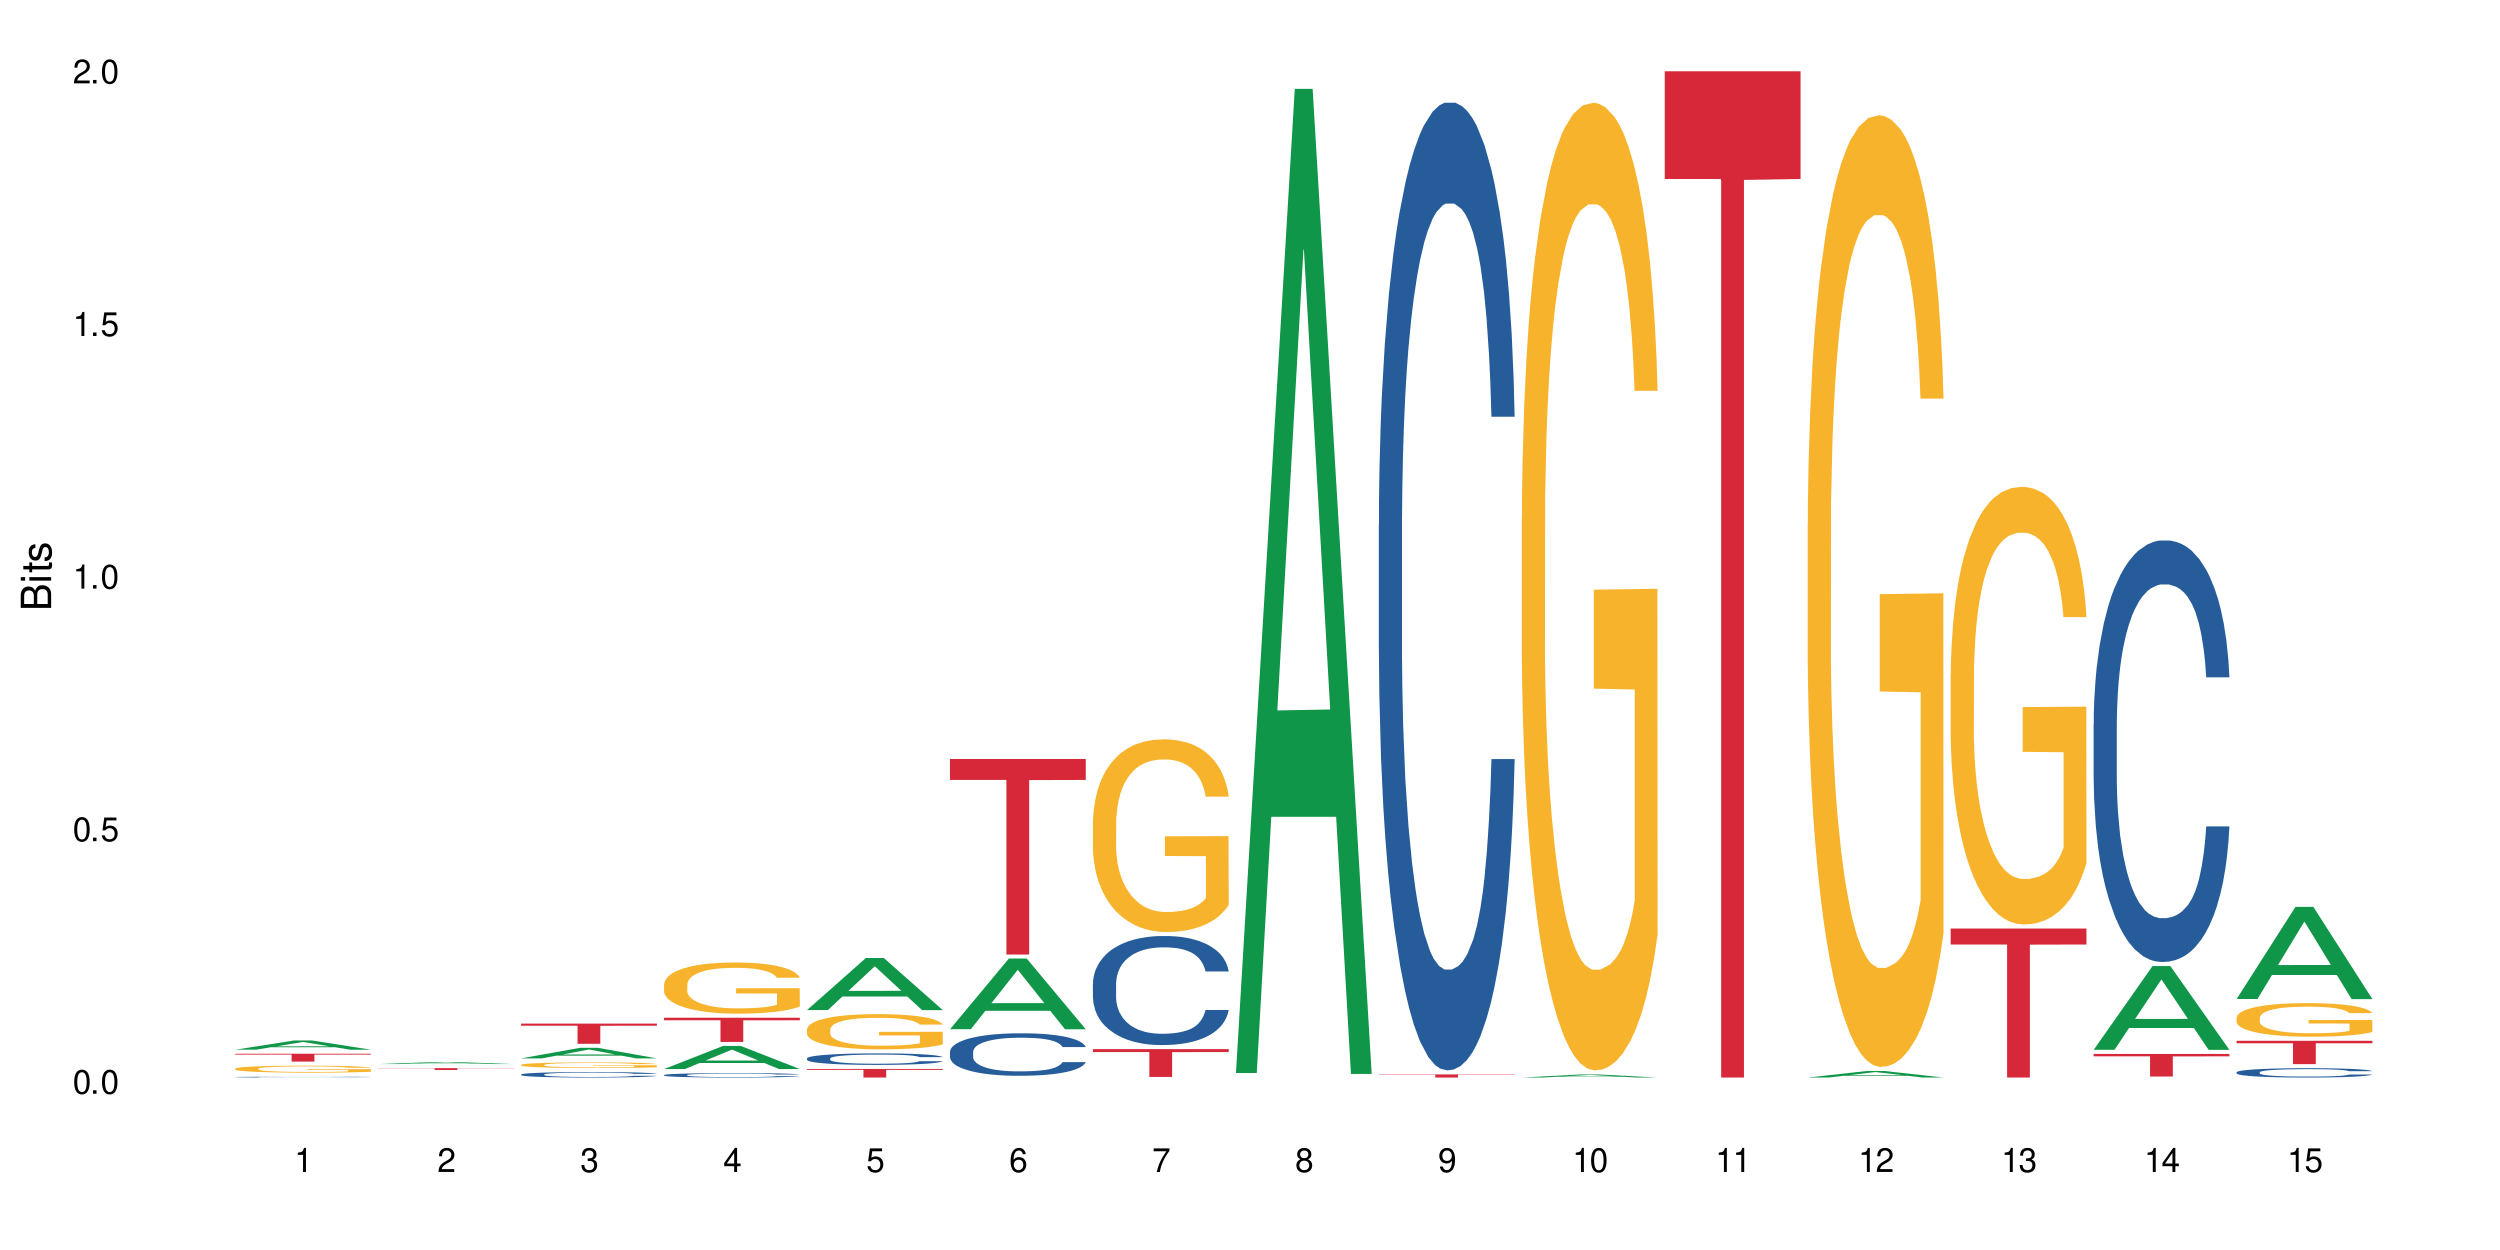 <?xml version="1.0" encoding="UTF-8"?>
<svg xmlns="http://www.w3.org/2000/svg" xmlns:xlink="http://www.w3.org/1999/xlink" width="720" height="360" viewBox="0 0 720 360">
<defs>
<g>
<g id="glyph-0-0">
</g>
<g id="glyph-0-1">
<path d="M 2.641 -6.938 C 2 -6.938 1.422 -6.656 1.078 -6.172 C 0.641 -5.562 0.406 -4.641 0.406 -3.359 C 0.406 -1.016 1.188 0.219 2.641 0.219 C 4.078 0.219 4.859 -1.016 4.859 -3.297 C 4.859 -4.641 4.656 -5.547 4.203 -6.172 C 3.844 -6.656 3.281 -6.938 2.641 -6.938 Z M 2.641 -6.188 C 3.547 -6.188 4 -5.25 4 -3.375 C 4 -1.406 3.562 -0.484 2.625 -0.484 C 1.734 -0.484 1.281 -1.438 1.281 -3.344 C 1.281 -5.25 1.734 -6.188 2.641 -6.188 Z M 2.641 -6.188 "/>
</g>
<g id="glyph-0-2">
<path d="M 1.828 -1 L 0.828 -1 L 0.828 0 L 1.828 0 Z M 1.828 -1 "/>
</g>
<g id="glyph-0-3">
<path d="M 4.562 -6.797 L 1.062 -6.797 L 0.547 -3.094 L 1.328 -3.094 C 1.719 -3.562 2.047 -3.734 2.578 -3.734 C 3.484 -3.734 4.062 -3.109 4.062 -2.094 C 4.062 -1.125 3.484 -0.531 2.578 -0.531 C 1.828 -0.531 1.375 -0.906 1.188 -1.672 L 0.328 -1.672 C 0.453 -1.109 0.547 -0.844 0.75 -0.594 C 1.125 -0.078 1.828 0.219 2.594 0.219 C 3.969 0.219 4.922 -0.781 4.922 -2.219 C 4.922 -3.562 4.031 -4.484 2.719 -4.484 C 2.25 -4.484 1.859 -4.359 1.469 -4.062 L 1.734 -5.969 L 4.562 -5.969 Z M 4.562 -6.797 "/>
</g>
<g id="glyph-0-4">
<path d="M 2.484 -4.938 L 2.484 0 L 3.328 0 L 3.328 -6.938 L 2.766 -6.938 C 2.469 -5.875 2.281 -5.734 0.984 -5.562 L 0.984 -4.938 Z M 2.484 -4.938 "/>
</g>
<g id="glyph-0-5">
<path d="M 4.859 -0.828 L 1.281 -0.828 C 1.359 -1.406 1.672 -1.781 2.5 -2.281 L 3.469 -2.828 C 4.406 -3.344 4.906 -4.062 4.906 -4.906 C 4.906 -5.484 4.672 -6.031 4.266 -6.406 C 3.859 -6.766 3.375 -6.938 2.719 -6.938 C 1.859 -6.938 1.219 -6.625 0.844 -6.031 C 0.609 -5.672 0.5 -5.234 0.484 -4.531 L 1.328 -4.531 C 1.359 -5.016 1.406 -5.281 1.531 -5.516 C 1.75 -5.938 2.188 -6.203 2.703 -6.203 C 3.469 -6.203 4.031 -5.641 4.031 -4.891 C 4.031 -4.344 3.719 -3.859 3.125 -3.516 L 2.234 -3 C 0.812 -2.172 0.406 -1.531 0.328 -0.016 L 4.859 -0.016 Z M 4.859 -0.828 "/>
</g>
<g id="glyph-0-6">
<path d="M 2.125 -3.188 L 2.578 -3.188 C 3.5 -3.188 3.984 -2.766 3.984 -1.922 C 3.984 -1.062 3.469 -0.531 2.594 -0.531 C 1.656 -0.531 1.203 -1 1.156 -2.016 L 0.312 -2.016 C 0.344 -1.453 0.438 -1.094 0.609 -0.781 C 0.953 -0.109 1.625 0.219 2.547 0.219 C 3.953 0.219 4.859 -0.625 4.859 -1.938 C 4.859 -2.828 4.516 -3.297 3.703 -3.594 C 4.344 -3.844 4.656 -4.328 4.656 -5.031 C 4.656 -6.219 3.875 -6.938 2.578 -6.938 C 1.203 -6.938 0.484 -6.172 0.453 -4.703 L 1.297 -4.703 C 1.312 -5.125 1.344 -5.359 1.453 -5.578 C 1.641 -5.969 2.062 -6.203 2.594 -6.203 C 3.344 -6.203 3.797 -5.75 3.797 -5 C 3.797 -4.516 3.609 -4.219 3.25 -4.047 C 3.016 -3.953 2.703 -3.922 2.125 -3.906 Z M 2.125 -3.188 "/>
</g>
<g id="glyph-0-7">
<path d="M 3.141 -1.672 L 3.141 0 L 3.984 0 L 3.984 -1.672 L 4.984 -1.672 L 4.984 -2.438 L 3.984 -2.438 L 3.984 -6.938 L 3.359 -6.938 L 0.266 -2.578 L 0.266 -1.672 Z M 3.141 -2.438 L 1 -2.438 L 3.141 -5.5 Z M 3.141 -2.438 "/>
</g>
<g id="glyph-0-8">
<path d="M 4.781 -5.125 C 4.609 -6.266 3.891 -6.938 2.844 -6.938 C 2.094 -6.938 1.422 -6.578 1.031 -5.953 C 0.594 -5.266 0.406 -4.422 0.406 -3.172 C 0.406 -2 0.578 -1.25 0.984 -0.641 C 1.359 -0.078 1.953 0.219 2.703 0.219 C 3.984 0.219 4.922 -0.75 4.922 -2.094 C 4.922 -3.375 4.062 -4.281 2.844 -4.281 C 2.172 -4.281 1.641 -4.031 1.281 -3.516 C 1.281 -5.234 1.828 -6.188 2.797 -6.188 C 3.391 -6.188 3.797 -5.797 3.938 -5.125 Z M 2.734 -3.531 C 3.547 -3.531 4.062 -2.953 4.062 -2.031 C 4.062 -1.156 3.484 -0.531 2.703 -0.531 C 1.922 -0.531 1.328 -1.188 1.328 -2.078 C 1.328 -2.938 1.906 -3.531 2.734 -3.531 Z M 2.734 -3.531 "/>
</g>
<g id="glyph-0-9">
<path d="M 4.984 -6.797 L 0.438 -6.797 L 0.438 -5.969 L 4.109 -5.969 C 2.5 -3.656 1.828 -2.234 1.328 0 L 2.219 0 C 2.594 -2.172 3.453 -4.047 4.984 -6.094 Z M 4.984 -6.797 "/>
</g>
<g id="glyph-0-10">
<path d="M 3.75 -3.656 C 4.469 -4.094 4.688 -4.438 4.688 -5.078 C 4.688 -6.172 3.844 -6.938 2.641 -6.938 C 1.438 -6.938 0.594 -6.172 0.594 -5.094 C 0.594 -4.438 0.812 -4.094 1.516 -3.656 C 0.734 -3.266 0.359 -2.703 0.359 -1.922 C 0.359 -0.656 1.281 0.219 2.641 0.219 C 3.984 0.219 4.922 -0.656 4.922 -1.922 C 4.922 -2.703 4.531 -3.266 3.75 -3.656 Z M 2.641 -6.188 C 3.359 -6.188 3.812 -5.75 3.812 -5.062 C 3.812 -4.406 3.344 -3.984 2.641 -3.984 C 1.922 -3.984 1.453 -4.406 1.453 -5.078 C 1.453 -5.75 1.922 -6.188 2.641 -6.188 Z M 2.641 -3.266 C 3.484 -3.266 4.062 -2.719 4.062 -1.906 C 4.062 -1.078 3.484 -0.531 2.625 -0.531 C 1.797 -0.531 1.219 -1.094 1.219 -1.906 C 1.219 -2.719 1.781 -3.266 2.641 -3.266 Z M 2.641 -3.266 "/>
</g>
<g id="glyph-0-11">
<path d="M 0.516 -1.578 C 0.672 -0.453 1.406 0.219 2.438 0.219 C 3.188 0.219 3.859 -0.141 4.266 -0.766 C 4.688 -1.453 4.891 -2.297 4.891 -3.547 C 4.891 -4.719 4.703 -5.453 4.312 -6.078 C 3.938 -6.641 3.344 -6.938 2.594 -6.938 C 1.297 -6.938 0.359 -5.969 0.359 -4.625 C 0.359 -3.344 1.234 -2.453 2.453 -2.453 C 3.094 -2.453 3.578 -2.672 4.016 -3.203 C 4 -1.484 3.469 -0.531 2.5 -0.531 C 1.906 -0.531 1.484 -0.906 1.359 -1.578 Z M 2.578 -6.203 C 3.375 -6.203 3.969 -5.531 3.969 -4.641 C 3.969 -3.797 3.391 -3.188 2.547 -3.188 C 1.734 -3.188 1.234 -3.766 1.234 -4.688 C 1.234 -5.562 1.797 -6.203 2.578 -6.203 Z M 2.578 -6.203 "/>
</g>
<g id="glyph-1-0">
</g>
<g id="glyph-1-1">
<path d="M 0 -0.953 L 0 -4.891 C 0 -5.719 -0.234 -6.344 -0.734 -6.797 C -1.188 -7.234 -1.812 -7.469 -2.5 -7.469 C -3.547 -7.469 -4.188 -7 -4.625 -5.875 C -4.984 -6.688 -5.625 -7.094 -6.531 -7.094 C -7.172 -7.094 -7.734 -6.859 -8.141 -6.391 C -8.562 -5.922 -8.75 -5.344 -8.75 -4.5 L -8.75 -0.953 Z M -4.984 -2.062 L -7.766 -2.062 L -7.766 -4.219 C -7.766 -4.844 -7.688 -5.203 -7.453 -5.5 C -7.219 -5.812 -6.859 -5.969 -6.375 -5.969 C -5.891 -5.969 -5.531 -5.812 -5.297 -5.5 C -5.062 -5.203 -4.984 -4.844 -4.984 -4.219 Z M -0.984 -2.062 L -4 -2.062 L -4 -4.781 C -4 -5.766 -3.438 -6.359 -2.484 -6.359 C -1.547 -6.359 -0.984 -5.766 -0.984 -4.781 Z M -0.984 -2.062 "/>
</g>
<g id="glyph-1-2">
<path d="M -6.281 -1.797 L -6.281 -0.797 L 0 -0.797 L 0 -1.797 Z M -8.75 -1.797 L -8.75 -0.797 L -7.484 -0.797 L -7.484 -1.797 Z M -8.75 -1.797 "/>
</g>
<g id="glyph-1-3">
<path d="M -6.281 -3.047 L -6.281 -2.016 L -8.016 -2.016 L -8.016 -1.016 L -6.281 -1.016 L -6.281 -0.172 L -5.469 -0.172 L -5.469 -1.016 L -0.719 -1.016 C -0.078 -1.016 0.281 -1.453 0.281 -2.234 C 0.281 -2.5 0.25 -2.719 0.188 -3.047 L -0.641 -3.047 C -0.609 -2.906 -0.594 -2.766 -0.594 -2.562 C -0.594 -2.141 -0.719 -2.016 -1.156 -2.016 L -5.469 -2.016 L -5.469 -3.047 Z M -6.281 -3.047 "/>
</g>
<g id="glyph-1-4">
<path d="M -4.531 -5.25 C -5.766 -5.25 -6.469 -4.422 -6.469 -2.969 C -6.469 -1.516 -5.719 -0.562 -4.547 -0.562 C -3.562 -0.562 -3.094 -1.062 -2.734 -2.562 L -2.516 -3.484 C -2.344 -4.188 -2.094 -4.469 -1.641 -4.469 C -1.047 -4.469 -0.641 -3.875 -0.641 -3 C -0.641 -2.453 -0.797 -2 -1.062 -1.75 C -1.25 -1.594 -1.422 -1.531 -1.875 -1.469 L -1.875 -0.406 C -0.422 -0.453 0.281 -1.266 0.281 -2.922 C 0.281 -4.5 -0.5 -5.516 -1.719 -5.516 C -2.656 -5.516 -3.172 -4.984 -3.469 -3.734 L -3.703 -2.766 C -3.891 -1.953 -4.156 -1.609 -4.594 -1.609 C -5.188 -1.609 -5.547 -2.125 -5.547 -2.938 C -5.547 -3.75 -5.203 -4.172 -4.531 -4.203 Z M -4.531 -5.25 "/>
</g>
</g>
</defs>
<rect x="-72" y="-36" width="864" height="432" fill="rgb(100%, 100%, 100%)" fill-opacity="1"/>
<path fill-rule="nonzero" fill="rgb(6.275%, 58.824%, 28.235%)" fill-opacity="1" d="M 67.73 302.312 L 67.773 302.312 L 84.695 299.656 L 89.836 299.656 L 106.844 302.316 L 100.867 302.316 L 96.605 301.621 L 77.926 301.621 L 73.75 302.312 L 67.73 302.312 L 79.723 301.336 L 94.895 301.332 L 87.328 300.09 L 87.246 300.09 L 87.16 300.098 L 79.684 301.332 L 79.723 301.336 Z M 67.73 302.312 "/>
<path fill-rule="nonzero" fill="rgb(14.51%, 36.078%, 60%)" fill-opacity="1" d="M 67.73 310.195 L 67.777 310.195 L 67.777 310.191 L 67.922 310.184 L 68.254 310.172 L 68.59 310.164 L 69.449 310.152 L 70.641 310.141 L 71.879 310.129 L 72.785 310.125 L 73.598 310.121 L 75.457 310.113 L 76.652 310.105 L 77.938 310.105 L 79.512 310.102 L 80.656 310.098 L 83.234 310.094 L 94.633 310.094 L 95.922 310.098 L 98.164 310.102 L 100.168 310.109 L 101.074 310.113 L 102.504 310.117 L 103.602 310.125 L 104.363 310.133 L 105.223 310.141 L 105.984 310.148 L 106.559 310.16 L 106.844 310.172 L 100.168 310.172 L 99.832 310.16 L 99.449 310.156 L 98.734 310.145 L 98.02 310.141 L 97.02 310.133 L 96.113 310.129 L 94.871 310.125 L 93.773 310.121 L 92.629 310.121 L 91.531 310.117 L 86.094 310.117 L 84.234 310.121 L 83.234 310.121 L 81.801 310.125 L 80.801 310.125 L 79.609 310.133 L 78.797 310.137 L 77.797 310.141 L 77.078 310.145 L 76.27 310.152 L 75.793 310.16 L 75.363 310.164 L 74.98 310.172 L 74.695 310.18 L 74.504 310.188 L 74.41 310.195 L 74.41 310.23 L 74.504 310.238 L 74.742 310.246 L 75.363 310.262 L 76.27 310.273 L 77.32 310.281 L 78.32 310.289 L 78.891 310.289 L 79.656 310.293 L 80.848 310.297 L 82.566 310.305 L 85.094 310.305 L 86.668 310.309 L 88.766 310.309 L 90.625 310.305 L 93.156 310.305 L 94.918 310.301 L 96.016 310.297 L 96.969 310.293 L 97.688 310.289 L 98.164 310.285 L 98.879 310.277 L 99.449 310.27 L 99.879 310.262 L 100.168 310.254 L 106.844 310.254 L 106.559 310.266 L 106.129 310.273 L 105.699 310.277 L 105.031 310.285 L 104.27 310.293 L 103.172 310.301 L 102.266 310.305 L 101.074 310.312 L 99.977 310.316 L 98.781 310.32 L 97.02 310.324 L 95.875 310.324 L 94.633 310.328 L 93.156 310.328 L 91.293 310.332 L 83.949 310.332 L 81.992 310.328 L 79.559 310.324 L 77.797 310.32 L 76.414 310.316 L 75.219 310.312 L 73.883 310.305 L 72.168 310.297 L 71.117 310.289 L 70.402 310.281 L 69.59 310.273 L 69.02 310.266 L 68.352 310.254 L 67.875 310.238 L 67.73 310.227 Z M 67.73 310.195 "/>
<path fill-rule="nonzero" fill="rgb(96.863%, 70.196%, 16.863%)" fill-opacity="1" d="M 67.73 307.777 L 67.777 307.777 L 67.777 307.738 L 67.969 307.656 L 68.445 307.543 L 69.066 307.449 L 69.734 307.375 L 70.164 307.336 L 70.879 307.281 L 71.5 307.242 L 73.074 307.16 L 75.078 307.082 L 76.172 307.047 L 77.414 307.016 L 79.18 306.98 L 79.988 306.969 L 82.469 306.941 L 85.285 306.922 L 88.383 306.914 L 89.816 306.918 L 91.77 306.926 L 94.441 306.945 L 95.969 306.965 L 97.16 306.98 L 98.402 307.004 L 99.926 307.043 L 101.359 307.086 L 102.504 307.129 L 103.648 307.188 L 104.602 307.246 L 105.414 307.309 L 106.129 307.387 L 106.559 307.449 L 106.844 307.516 L 100.215 307.516 L 99.832 307.449 L 99.402 307.402 L 98.688 307.34 L 97.973 307.297 L 97.258 307.262 L 95.922 307.215 L 94.777 307.184 L 93.344 307.16 L 91.961 307.141 L 90.387 307.129 L 86.906 307.129 L 84.617 307.141 L 83.281 307.156 L 82.328 307.168 L 80.992 307.195 L 80.18 307.219 L 79.703 307.234 L 78.273 307.289 L 77.32 307.344 L 76.793 307.379 L 76.125 307.434 L 75.648 307.48 L 75.125 307.555 L 74.84 307.609 L 74.457 307.734 L 74.41 308.066 L 74.551 308.137 L 74.84 308.211 L 75.219 308.277 L 75.793 308.348 L 76.363 308.402 L 77.367 308.473 L 78.227 308.52 L 78.891 308.551 L 80.18 308.602 L 80.703 308.617 L 81.945 308.652 L 83.234 308.676 L 84.809 308.699 L 86 308.711 L 87.906 308.719 L 90.34 308.719 L 93.203 308.707 L 95.016 308.691 L 96.254 308.68 L 97.066 308.664 L 98.066 308.645 L 98.781 308.625 L 99.449 308.605 L 100.262 308.574 L 100.262 308.137 L 88.48 308.133 L 88.48 307.93 L 106.797 307.926 L 106.844 308.645 L 105.844 308.695 L 104.602 308.742 L 103.41 308.777 L 102.168 308.809 L 100.406 308.844 L 98.973 308.867 L 96.781 308.895 L 94.777 308.91 L 92.676 308.922 L 90.816 308.926 L 88.621 308.93 L 86.668 308.926 L 84.57 308.914 L 82.898 308.898 L 81.371 308.879 L 79.848 308.855 L 77.938 308.816 L 76.699 308.785 L 75.41 308.746 L 74.121 308.703 L 72.977 308.652 L 72.215 308.613 L 71.453 308.57 L 70.641 308.516 L 69.879 308.453 L 69.305 308.395 L 68.781 308.332 L 68.398 308.27 L 68.016 308.188 L 67.828 308.121 L 67.73 308.062 Z M 67.73 307.777 "/>
<path fill-rule="nonzero" fill="rgb(83.922%, 15.686%, 22.353%)" fill-opacity="1" d="M 67.73 303.48 L 106.844 303.48 L 106.844 303.723 L 90.543 303.727 L 90.543 305.75 L 83.984 305.75 L 83.984 303.727 L 83.891 303.723 L 67.73 303.723 Z M 67.73 303.48 "/>
<path fill-rule="nonzero" fill="rgb(6.275%, 58.824%, 28.235%)" fill-opacity="1" d="M 108.902 306.457 L 108.945 306.457 L 125.867 305.848 L 131.008 305.848 L 148.016 306.457 L 142.039 306.457 L 137.777 306.297 L 119.098 306.297 L 114.922 306.457 L 108.902 306.457 L 120.895 306.23 L 136.062 306.23 L 128.5 305.945 L 128.418 305.945 L 128.332 305.949 L 120.855 306.23 L 120.895 306.23 Z M 108.902 306.457 "/>
<path fill-rule="nonzero" fill="rgb(83.922%, 15.686%, 22.353%)" fill-opacity="1" d="M 108.902 307.621 L 148.016 307.621 L 148.016 307.68 L 131.715 307.68 L 131.715 308.156 L 125.156 308.156 L 125.156 307.68 L 108.902 307.68 Z M 108.902 307.621 "/>
<path fill-rule="nonzero" fill="rgb(6.275%, 58.824%, 28.235%)" fill-opacity="1" d="M 150.074 304.812 L 150.117 304.809 L 167.039 301.773 L 172.18 301.773 L 189.188 304.816 L 183.211 304.816 L 178.949 304.023 L 160.27 304.023 L 156.09 304.812 L 150.074 304.812 L 162.066 303.695 L 177.234 303.691 L 169.672 302.27 L 169.59 302.27 L 169.504 302.277 L 162.027 303.691 L 162.066 303.695 Z M 150.074 304.812 "/>
<path fill-rule="nonzero" fill="rgb(14.51%, 36.078%, 60%)" fill-opacity="1" d="M 150.074 309.441 L 150.121 309.438 L 150.121 309.406 L 150.266 309.348 L 150.598 309.281 L 150.934 309.234 L 151.793 309.148 L 152.984 309.066 L 154.223 309 L 155.129 308.965 L 155.941 308.934 L 157.801 308.883 L 158.992 308.855 L 160.281 308.828 L 161.855 308.805 L 163 308.789 L 165.578 308.77 L 167.484 308.758 L 168.965 308.754 L 172.16 308.754 L 174.066 308.758 L 175.449 308.766 L 176.977 308.777 L 178.266 308.789 L 180.508 308.824 L 182.508 308.863 L 183.414 308.887 L 184.848 308.93 L 185.945 308.973 L 186.707 309.012 L 187.566 309.066 L 188.328 309.129 L 188.902 309.203 L 189.188 309.266 L 182.508 309.266 L 182.176 309.207 L 181.793 309.164 L 181.078 309.105 L 180.363 309.062 L 179.359 309.02 L 178.453 308.992 L 177.215 308.965 L 176.117 308.949 L 174.973 308.934 L 173.875 308.926 L 171.777 308.918 L 169.344 308.918 L 168.438 308.922 L 166.578 308.934 L 165.578 308.941 L 164.145 308.961 L 163.145 308.98 L 161.953 309.012 L 161.141 309.035 L 160.137 309.074 L 159.422 309.105 L 158.613 309.152 L 158.137 309.188 L 157.707 309.23 L 157.324 309.277 L 157.039 309.328 L 156.848 309.383 L 156.754 309.434 L 156.754 309.656 L 156.848 309.707 L 157.086 309.77 L 157.707 309.859 L 158.613 309.934 L 159.66 309.996 L 160.664 310.039 L 161.234 310.059 L 162 310.082 L 163.191 310.109 L 164.91 310.141 L 165.91 310.152 L 167.438 310.164 L 169.012 310.168 L 171.109 310.168 L 172.969 310.164 L 174.211 310.156 L 175.496 310.145 L 177.262 310.117 L 178.359 310.098 L 179.312 310.066 L 180.027 310.039 L 180.508 310.02 L 181.223 309.973 L 181.793 309.926 L 182.223 309.875 L 182.508 309.824 L 189.188 309.824 L 188.902 309.883 L 188.473 309.938 L 188.043 309.98 L 187.375 310.031 L 186.613 310.074 L 185.516 310.125 L 184.609 310.16 L 183.414 310.195 L 182.32 310.223 L 181.125 310.246 L 179.359 310.277 L 178.215 310.289 L 176.977 310.305 L 175.496 310.316 L 173.637 310.324 L 171.633 310.332 L 169.773 310.332 L 167.77 310.328 L 166.293 310.324 L 164.336 310.312 L 161.902 310.285 L 160.137 310.258 L 158.754 310.23 L 157.562 310.199 L 156.227 310.164 L 154.512 310.098 L 153.461 310.051 L 152.746 310.008 L 151.934 309.953 L 151.363 309.902 L 150.695 309.82 L 150.219 309.719 L 150.074 309.641 Z M 150.074 309.441 "/>
<path fill-rule="nonzero" fill="rgb(96.863%, 70.196%, 16.863%)" fill-opacity="1" d="M 150.074 306.668 L 150.121 306.668 L 150.121 306.637 L 150.312 306.574 L 150.789 306.48 L 151.41 306.406 L 152.078 306.348 L 152.508 306.316 L 153.223 306.273 L 153.844 306.238 L 155.418 306.176 L 157.418 306.113 L 158.516 306.086 L 159.758 306.062 L 161.523 306.031 L 162.332 306.023 L 164.812 306 L 167.629 305.984 L 170.727 305.98 L 172.16 305.98 L 174.113 305.988 L 176.785 306.004 L 178.312 306.02 L 179.504 306.031 L 180.746 306.051 L 182.27 306.082 L 183.703 306.117 L 184.848 306.152 L 185.992 306.195 L 186.945 306.242 L 187.758 306.293 L 188.473 306.355 L 188.902 306.406 L 189.188 306.461 L 182.559 306.461 L 182.176 306.406 L 181.746 306.367 L 181.031 306.32 L 180.316 306.285 L 179.602 306.258 L 178.266 306.219 L 177.121 306.195 L 175.688 306.176 L 174.305 306.16 L 172.73 306.152 L 171.777 306.148 L 169.25 306.148 L 166.961 306.16 L 165.625 306.172 L 164.672 306.184 L 163.336 306.203 L 162.523 306.223 L 162.047 306.234 L 160.617 306.281 L 159.66 306.32 L 159.137 306.348 L 158.469 306.395 L 157.992 306.434 L 157.469 306.492 L 157.18 306.535 L 156.801 306.637 L 156.754 306.898 L 156.895 306.957 L 157.18 307.016 L 157.562 307.07 L 158.137 307.125 L 158.707 307.168 L 159.711 307.227 L 160.566 307.262 L 161.234 307.289 L 162.523 307.328 L 163.047 307.34 L 164.289 307.367 L 165.578 307.387 L 167.148 307.406 L 168.344 307.414 L 170.25 307.422 L 172.684 307.422 L 175.547 307.414 L 177.359 307.402 L 178.598 307.391 L 179.41 307.379 L 180.41 307.363 L 181.125 307.348 L 181.793 307.332 L 182.605 307.309 L 182.605 306.957 L 170.824 306.953 L 170.824 306.789 L 189.141 306.789 L 189.188 307.363 L 188.188 307.402 L 186.945 307.441 L 185.754 307.469 L 184.512 307.496 L 182.746 307.523 L 181.316 307.543 L 179.121 307.562 L 177.121 307.574 L 175.02 307.582 L 173.16 307.59 L 170.965 307.59 L 169.012 307.586 L 166.91 307.578 L 165.242 307.566 L 163.715 307.551 L 162.191 307.531 L 160.281 307.5 L 159.043 307.477 L 157.754 307.445 L 156.465 307.41 L 155.32 307.367 L 154.559 307.34 L 153.793 307.305 L 152.984 307.258 L 152.219 307.207 L 151.648 307.164 L 151.125 307.113 L 150.742 307.062 L 150.359 306.996 L 150.168 306.945 L 150.074 306.898 Z M 150.074 306.668 "/>
<path fill-rule="nonzero" fill="rgb(83.922%, 15.686%, 22.353%)" fill-opacity="1" d="M 150.074 294.797 L 189.188 294.797 L 189.188 295.418 L 172.887 295.422 L 172.887 300.609 L 166.328 300.609 L 166.328 295.43 L 166.234 295.418 L 150.074 295.418 Z M 150.074 294.797 "/>
<path fill-rule="nonzero" fill="rgb(6.275%, 58.824%, 28.235%)" fill-opacity="1" d="M 191.246 307.887 L 191.289 307.879 L 208.211 301.234 L 213.352 301.234 L 230.359 307.891 L 224.383 307.891 L 220.121 306.152 L 201.441 306.152 L 197.262 307.887 L 191.246 307.887 L 203.238 305.434 L 218.406 305.43 L 210.844 302.32 L 210.762 302.316 L 210.676 302.336 L 203.195 305.43 L 203.238 305.434 Z M 191.246 307.887 "/>
<path fill-rule="nonzero" fill="rgb(14.51%, 36.078%, 60%)" fill-opacity="1" d="M 191.246 309.609 L 191.293 309.609 L 191.293 309.582 L 191.438 309.539 L 191.77 309.48 L 192.105 309.441 L 192.965 309.375 L 194.156 309.309 L 195.395 309.258 L 196.301 309.227 L 197.113 309.203 L 198.973 309.16 L 200.164 309.137 L 201.453 309.117 L 203.027 309.098 L 204.172 309.086 L 206.746 309.066 L 208.656 309.059 L 210.133 309.055 L 213.332 309.055 L 215.238 309.059 L 216.621 309.066 L 218.148 309.074 L 219.438 309.086 L 221.676 309.113 L 223.68 309.145 L 224.586 309.164 L 226.02 309.199 L 227.117 309.234 L 227.879 309.266 L 228.738 309.309 L 229.5 309.359 L 230.074 309.422 L 230.359 309.469 L 223.68 309.469 L 223.348 309.422 L 222.965 309.387 L 222.25 309.34 L 221.535 309.305 L 220.531 309.273 L 219.625 309.25 L 218.387 309.227 L 217.289 309.215 L 216.145 309.203 L 215.047 309.195 L 212.949 309.188 L 210.516 309.188 L 209.609 309.191 L 207.75 309.199 L 206.746 309.207 L 205.316 309.227 L 204.316 309.242 L 203.121 309.262 L 202.312 309.285 L 201.309 309.312 L 200.594 309.34 L 199.785 309.379 L 199.309 309.41 L 198.879 309.441 L 198.496 309.48 L 198.211 309.52 L 198.02 309.562 L 197.922 309.605 L 197.922 309.785 L 198.02 309.828 L 198.258 309.879 L 198.879 309.949 L 199.785 310.012 L 200.832 310.059 L 201.836 310.094 L 202.406 310.109 L 203.172 310.129 L 204.363 310.152 L 206.082 310.176 L 207.082 310.184 L 208.609 310.195 L 210.184 310.199 L 212.281 310.199 L 214.141 310.195 L 215.383 310.188 L 216.668 310.18 L 218.434 310.16 L 219.531 310.141 L 220.484 310.117 L 221.199 310.098 L 221.676 310.078 L 222.395 310.043 L 222.965 310.004 L 223.395 309.961 L 223.68 309.922 L 230.359 309.922 L 230.074 309.969 L 229.645 310.016 L 229.215 310.047 L 228.547 310.09 L 227.781 310.125 L 226.688 310.164 L 225.781 310.191 L 224.586 310.223 L 223.488 310.242 L 222.297 310.262 L 220.531 310.285 L 219.387 310.297 L 218.148 310.309 L 216.668 310.32 L 214.809 310.328 L 212.805 310.332 L 208.941 310.332 L 207.465 310.324 L 205.508 310.316 L 203.074 310.293 L 201.309 310.273 L 199.926 310.25 L 198.734 310.227 L 197.398 310.195 L 195.684 310.145 L 194.633 310.105 L 193.918 310.07 L 193.105 310.027 L 192.535 309.984 L 191.867 309.918 L 191.391 309.836 L 191.246 309.773 Z M 191.246 309.609 "/>
<path fill-rule="nonzero" fill="rgb(96.863%, 70.196%, 16.863%)" fill-opacity="1" d="M 191.246 283.516 L 191.293 283.5 L 191.293 283.23 L 191.484 282.625 L 191.961 281.793 L 192.582 281.105 L 193.25 280.566 L 193.68 280.285 L 194.395 279.883 L 195.016 279.586 L 196.59 278.98 L 198.59 278.414 L 199.688 278.172 L 200.93 277.945 L 202.695 277.688 L 203.504 277.594 L 205.984 277.379 L 208.801 277.246 L 211.898 277.203 L 213.332 277.219 L 215.285 277.273 L 217.957 277.422 L 219.484 277.555 L 220.676 277.688 L 221.918 277.863 L 223.441 278.133 L 224.875 278.457 L 226.02 278.777 L 227.164 279.184 L 228.117 279.613 L 228.93 280.082 L 229.645 280.648 L 230.074 281.121 L 230.359 281.59 L 223.73 281.59 L 223.348 281.121 L 222.918 280.758 L 222.203 280.312 L 221.488 279.988 L 220.77 279.734 L 219.438 279.383 L 218.293 279.168 L 216.859 278.98 L 215.477 278.859 L 213.902 278.777 L 212.949 278.75 L 210.422 278.75 L 208.133 278.848 L 206.797 278.953 L 205.84 279.062 L 204.508 279.262 L 203.695 279.426 L 203.219 279.531 L 201.789 279.949 L 200.832 280.324 L 200.309 280.582 L 199.641 280.984 L 199.164 281.348 L 198.641 281.887 L 198.352 282.289 L 197.973 283.203 L 197.922 285.625 L 198.066 286.137 L 198.352 286.688 L 198.734 287.172 L 199.309 287.684 L 199.879 288.074 L 200.883 288.598 L 201.738 288.949 L 202.406 289.176 L 203.695 289.539 L 204.219 289.66 L 205.461 289.902 L 206.746 290.094 L 208.32 290.254 L 209.516 290.336 L 211.422 290.402 L 213.855 290.402 L 216.719 290.32 L 218.531 290.215 L 219.77 290.105 L 220.582 290.012 L 221.582 289.863 L 222.297 289.73 L 222.965 289.582 L 223.777 289.352 L 223.777 286.137 L 211.996 286.125 L 211.996 284.617 L 230.312 284.605 L 230.359 289.863 L 229.355 290.227 L 228.117 290.578 L 226.926 290.844 L 225.684 291.074 L 223.918 291.328 L 222.488 291.492 L 220.293 291.68 L 218.293 291.801 L 216.191 291.883 L 214.332 291.922 L 212.137 291.934 L 210.184 291.91 L 208.082 291.828 L 206.414 291.719 L 204.887 291.586 L 203.359 291.41 L 201.453 291.129 L 200.215 290.898 L 198.926 290.617 L 197.637 290.281 L 196.492 289.918 L 195.73 289.637 L 194.965 289.312 L 194.156 288.91 L 193.391 288.449 L 192.82 288.035 L 192.297 287.562 L 191.914 287.121 L 191.531 286.516 L 191.34 286.031 L 191.246 285.613 Z M 191.246 283.516 "/>
<path fill-rule="nonzero" fill="rgb(83.922%, 15.686%, 22.353%)" fill-opacity="1" d="M 191.246 293.098 L 230.359 293.098 L 230.359 293.844 L 214.059 293.852 L 214.059 300.07 L 207.5 300.07 L 207.5 293.859 L 207.402 293.844 L 191.246 293.844 Z M 191.246 293.098 "/>
<path fill-rule="nonzero" fill="rgb(6.275%, 58.824%, 28.235%)" fill-opacity="1" d="M 232.418 290.895 L 232.461 290.879 L 249.383 275.898 L 254.523 275.898 L 271.531 290.91 L 265.555 290.91 L 261.293 286.992 L 242.613 286.992 L 238.434 290.895 L 232.418 290.895 L 244.41 285.371 L 259.578 285.355 L 252.016 278.352 L 251.934 278.336 L 251.848 278.379 L 244.367 285.355 L 244.41 285.371 Z M 232.418 290.895 "/>
<path fill-rule="nonzero" fill="rgb(14.51%, 36.078%, 60%)" fill-opacity="1" d="M 232.418 304.82 L 232.465 304.816 L 232.465 304.746 L 232.609 304.629 L 232.941 304.484 L 233.277 304.383 L 234.133 304.203 L 235.328 304.031 L 236.566 303.898 L 237.473 303.82 L 238.285 303.758 L 240.145 303.645 L 241.336 303.59 L 242.625 303.535 L 244.199 303.484 L 245.344 303.453 L 247.918 303.406 L 249.828 303.387 L 251.305 303.375 L 254.504 303.375 L 256.41 303.387 L 257.793 303.402 L 259.32 303.426 L 260.609 303.453 L 262.848 303.523 L 264.852 303.605 L 265.758 303.656 L 267.191 303.75 L 268.285 303.84 L 269.051 303.918 L 269.91 304.031 L 270.672 304.168 L 271.246 304.324 L 271.531 304.453 L 264.852 304.453 L 264.52 304.332 L 264.137 304.238 L 263.422 304.113 L 262.707 304.023 L 261.703 303.938 L 260.797 303.879 L 259.559 303.82 L 258.461 303.785 L 257.316 303.758 L 256.219 303.738 L 254.121 303.723 L 251.688 303.723 L 250.781 303.727 L 248.922 303.754 L 247.918 303.773 L 246.488 303.816 L 245.488 303.855 L 244.293 303.918 L 243.484 303.969 L 242.48 304.047 L 241.766 304.117 L 240.957 304.215 L 240.48 304.293 L 240.051 304.379 L 239.668 304.477 L 239.383 304.582 L 239.191 304.695 L 239.094 304.805 L 239.094 305.273 L 239.191 305.383 L 239.43 305.512 L 240.051 305.695 L 240.957 305.855 L 242.004 305.984 L 243.008 306.074 L 243.578 306.117 L 244.344 306.168 L 245.535 306.227 L 247.25 306.289 L 248.254 306.312 L 249.781 306.336 L 251.355 306.348 L 253.453 306.348 L 255.312 306.336 L 256.555 306.32 L 257.84 306.297 L 259.605 306.246 L 260.703 306.195 L 261.656 306.141 L 262.371 306.082 L 262.848 306.035 L 263.566 305.938 L 264.137 305.836 L 264.566 305.73 L 264.852 305.625 L 271.531 305.625 L 271.246 305.75 L 270.816 305.867 L 270.387 305.953 L 269.719 306.062 L 268.953 306.156 L 267.859 306.262 L 266.953 306.332 L 265.758 306.406 L 264.66 306.465 L 263.469 306.516 L 261.703 306.578 L 260.559 306.605 L 259.32 306.633 L 257.84 306.656 L 255.98 306.68 L 253.977 306.691 L 252.117 306.695 L 250.113 306.688 L 248.637 306.676 L 246.68 306.648 L 244.246 306.594 L 242.48 306.535 L 241.098 306.48 L 239.906 306.418 L 238.57 306.336 L 236.852 306.203 L 235.805 306.102 L 235.09 306.016 L 234.277 305.898 L 233.707 305.789 L 233.039 305.621 L 232.559 305.406 L 232.418 305.238 Z M 232.418 304.82 "/>
<path fill-rule="nonzero" fill="rgb(96.863%, 70.196%, 16.863%)" fill-opacity="1" d="M 232.418 296.414 L 232.465 296.406 L 232.465 296.223 L 232.656 295.805 L 233.133 295.23 L 233.754 294.758 L 234.422 294.387 L 234.852 294.191 L 235.566 293.914 L 236.188 293.711 L 237.758 293.297 L 239.762 292.906 L 240.859 292.738 L 242.102 292.582 L 243.863 292.406 L 244.676 292.34 L 247.156 292.191 L 249.969 292.102 L 253.07 292.074 L 254.504 292.082 L 256.457 292.117 L 259.129 292.223 L 260.656 292.312 L 261.848 292.406 L 263.086 292.527 L 264.613 292.711 L 266.047 292.934 L 267.191 293.156 L 268.336 293.434 L 269.289 293.73 L 270.098 294.055 L 270.816 294.441 L 271.246 294.766 L 271.531 295.09 L 264.898 295.09 L 264.52 294.766 L 264.09 294.516 L 263.375 294.211 L 262.66 293.988 L 261.941 293.812 L 260.609 293.574 L 259.461 293.426 L 258.031 293.297 L 256.648 293.211 L 255.074 293.156 L 254.121 293.137 L 251.594 293.137 L 249.305 293.203 L 247.969 293.277 L 247.012 293.352 L 245.676 293.488 L 244.867 293.602 L 244.391 293.676 L 242.957 293.961 L 242.004 294.223 L 241.48 294.398 L 240.812 294.676 L 240.336 294.926 L 239.812 295.297 L 239.523 295.574 L 239.145 296.203 L 239.094 297.871 L 239.238 298.223 L 239.523 298.602 L 239.906 298.934 L 240.48 299.285 L 241.051 299.555 L 242.051 299.914 L 242.91 300.156 L 243.578 300.312 L 244.867 300.562 L 245.391 300.648 L 246.633 300.812 L 247.918 300.945 L 249.492 301.055 L 250.688 301.109 L 252.594 301.156 L 255.027 301.156 L 257.887 301.102 L 259.699 301.027 L 260.941 300.953 L 261.754 300.887 L 262.754 300.785 L 263.469 300.695 L 264.137 300.59 L 264.949 300.434 L 264.949 298.223 L 253.168 298.211 L 253.168 297.176 L 271.484 297.164 L 271.531 300.785 L 270.527 301.035 L 269.289 301.277 L 268.098 301.461 L 266.855 301.621 L 265.09 301.797 L 263.66 301.906 L 261.465 302.035 L 259.461 302.121 L 257.363 302.176 L 255.504 302.203 L 253.309 302.211 L 251.355 302.195 L 249.254 302.137 L 247.586 302.062 L 246.059 301.973 L 244.531 301.852 L 242.625 301.656 L 241.387 301.5 L 240.098 301.305 L 238.809 301.074 L 237.664 300.824 L 236.902 300.629 L 236.137 300.406 L 235.328 300.129 L 234.562 299.812 L 233.992 299.527 L 233.465 299.203 L 233.086 298.898 L 232.703 298.48 L 232.512 298.148 L 232.418 297.859 Z M 232.418 296.414 "/>
<path fill-rule="nonzero" fill="rgb(83.922%, 15.686%, 22.353%)" fill-opacity="1" d="M 232.418 307.859 L 271.531 307.859 L 271.531 308.125 L 255.23 308.125 L 255.23 310.332 L 248.672 310.332 L 248.672 308.129 L 248.574 308.125 L 232.418 308.125 Z M 232.418 307.859 "/>
<path fill-rule="nonzero" fill="rgb(6.275%, 58.824%, 28.235%)" fill-opacity="1" d="M 273.59 296.41 L 273.629 296.395 L 290.555 276.062 L 295.695 276.062 L 312.703 296.43 L 306.727 296.43 L 302.465 291.113 L 283.785 291.113 L 279.605 296.41 L 273.59 296.41 L 285.582 288.914 L 300.75 288.895 L 293.188 279.391 L 293.105 279.371 L 293.02 279.43 L 285.539 288.895 L 285.582 288.914 Z M 273.59 296.41 "/>
<path fill-rule="nonzero" fill="rgb(14.51%, 36.078%, 60%)" fill-opacity="1" d="M 273.59 302.914 L 273.637 302.906 L 273.637 302.637 L 273.781 302.211 L 274.113 301.676 L 274.449 301.305 L 275.305 300.645 L 276.5 300.008 L 277.738 299.516 L 278.645 299.227 L 279.457 299.004 L 281.316 298.59 L 282.508 298.379 L 283.797 298.188 L 285.371 297.996 L 286.516 297.887 L 289.09 297.707 L 291 297.629 L 292.477 297.594 L 295.672 297.594 L 297.582 297.641 L 298.965 297.695 L 300.492 297.785 L 301.777 297.887 L 304.02 298.133 L 306.023 298.445 L 306.93 298.625 L 308.363 298.969 L 309.457 299.305 L 310.223 299.598 L 311.082 300.008 L 311.844 300.512 L 312.414 301.082 L 312.703 301.562 L 306.023 301.562 L 305.691 301.117 L 305.309 300.77 L 304.594 300.312 L 303.879 299.988 L 302.875 299.664 L 301.969 299.449 L 300.73 299.238 L 299.633 299.105 L 298.488 299.004 L 297.391 298.938 L 295.293 298.867 L 292.859 298.867 L 291.953 298.891 L 290.094 298.98 L 289.09 299.059 L 287.66 299.215 L 286.66 299.359 L 285.465 299.586 L 284.656 299.773 L 283.652 300.066 L 282.938 300.324 L 282.129 300.691 L 281.648 300.969 L 281.223 301.285 L 280.84 301.652 L 280.555 302.043 L 280.363 302.457 L 280.266 302.859 L 280.266 304.594 L 280.363 304.996 L 280.602 305.465 L 281.223 306.145 L 282.129 306.738 L 283.176 307.207 L 284.18 307.543 L 284.75 307.699 L 285.516 307.879 L 286.707 308.102 L 288.422 308.324 L 289.426 308.414 L 290.953 308.504 L 292.527 308.551 L 294.625 308.551 L 296.484 308.504 L 297.727 308.449 L 299.012 308.359 L 300.777 308.168 L 301.875 307.992 L 302.828 307.777 L 303.543 307.566 L 304.02 307.387 L 304.738 307.039 L 305.309 306.66 L 305.738 306.27 L 306.023 305.891 L 312.703 305.891 L 312.414 306.336 L 311.988 306.773 L 311.559 307.098 L 310.891 307.488 L 310.125 307.836 L 309.027 308.227 L 308.121 308.484 L 306.93 308.762 L 305.832 308.973 L 304.641 309.164 L 302.875 309.387 L 301.73 309.5 L 300.492 309.602 L 299.012 309.691 L 297.152 309.77 L 295.148 309.812 L 293.289 309.824 L 291.285 309.801 L 289.805 309.758 L 287.852 309.656 L 285.418 309.453 L 283.652 309.242 L 282.27 309.031 L 281.078 308.805 L 279.742 308.504 L 278.023 308.012 L 276.977 307.633 L 276.262 307.32 L 275.449 306.883 L 274.875 306.492 L 274.211 305.867 L 273.73 305.074 L 273.59 304.457 Z M 273.59 302.914 "/>
<path fill-rule="nonzero" fill="rgb(83.922%, 15.686%, 22.353%)" fill-opacity="1" d="M 273.59 218.594 L 312.703 218.594 L 312.703 224.621 L 296.402 224.672 L 296.402 274.902 L 289.844 274.902 L 289.844 224.727 L 289.746 224.621 L 273.59 224.621 Z M 273.59 218.594 "/>
<path fill-rule="nonzero" fill="rgb(14.51%, 36.078%, 60%)" fill-opacity="1" d="M 314.762 283.246 L 314.809 283.215 L 314.809 282.527 L 314.953 281.438 L 315.285 280.059 L 315.621 279.113 L 316.477 277.418 L 317.672 275.785 L 318.91 274.52 L 319.816 273.773 L 320.629 273.199 L 322.488 272.141 L 323.68 271.594 L 324.969 271.105 L 326.543 270.617 L 327.688 270.332 L 330.262 269.871 L 332.172 269.672 L 333.648 269.586 L 336.844 269.586 L 338.754 269.699 L 340.137 269.844 L 341.664 270.074 L 342.949 270.332 L 345.191 270.961 L 347.195 271.766 L 348.102 272.227 L 349.531 273.113 L 350.629 273.977 L 351.395 274.723 L 352.25 275.785 L 353.016 277.074 L 353.586 278.539 L 353.875 279.773 L 347.195 279.773 L 346.863 278.625 L 346.48 277.734 L 345.766 276.559 L 345.051 275.727 L 344.047 274.895 L 343.141 274.348 L 341.902 273.805 L 340.805 273.457 L 339.66 273.199 L 338.562 273.027 L 336.465 272.855 L 334.031 272.855 L 333.125 272.914 L 331.266 273.145 L 330.262 273.344 L 328.832 273.746 L 327.832 274.117 L 326.637 274.691 L 325.828 275.18 L 324.824 275.926 L 324.109 276.586 L 323.297 277.535 L 322.82 278.25 L 322.391 279.055 L 322.012 280 L 321.727 281.008 L 321.535 282.066 L 321.438 283.102 L 321.438 287.551 L 321.535 288.582 L 321.773 289.789 L 322.391 291.539 L 323.297 293.059 L 324.348 294.266 L 325.352 295.125 L 325.922 295.527 L 326.684 295.984 L 327.879 296.559 L 329.594 297.133 L 330.598 297.363 L 332.121 297.594 L 333.695 297.707 L 335.797 297.707 L 337.656 297.594 L 338.895 297.449 L 340.184 297.219 L 341.949 296.73 L 343.047 296.273 L 344 295.727 L 344.715 295.184 L 345.191 294.723 L 345.906 293.832 L 346.48 292.859 L 346.91 291.852 L 347.195 290.879 L 353.875 290.879 L 353.586 292.027 L 353.16 293.145 L 352.73 293.977 L 352.062 294.98 L 351.297 295.871 L 350.199 296.875 L 349.293 297.535 L 348.102 298.254 L 347.004 298.797 L 345.812 299.285 L 344.047 299.859 L 342.902 300.148 L 341.664 300.406 L 340.184 300.633 L 338.324 300.836 L 336.32 300.949 L 334.461 300.98 L 332.457 300.922 L 330.977 300.809 L 329.023 300.547 L 326.59 300.031 L 324.824 299.488 L 323.441 298.941 L 322.25 298.367 L 320.914 297.594 L 319.195 296.328 L 318.148 295.355 L 317.434 294.551 L 316.621 293.434 L 316.047 292.426 L 315.379 290.82 L 314.902 288.781 L 314.762 287.203 Z M 314.762 283.246 "/>
<path fill-rule="nonzero" fill="rgb(96.863%, 70.196%, 16.863%)" fill-opacity="1" d="M 314.762 236.695 L 314.809 236.645 L 314.809 235.629 L 315 233.348 L 315.477 230.207 L 316.098 227.621 L 316.766 225.594 L 317.191 224.531 L 317.91 223.008 L 318.527 221.895 L 320.102 219.613 L 322.105 217.484 L 323.203 216.574 L 324.445 215.711 L 326.207 214.75 L 327.02 214.395 L 329.5 213.582 L 332.312 213.074 L 335.414 212.922 L 336.844 212.973 L 338.801 213.176 L 341.473 213.734 L 343 214.242 L 344.191 214.75 L 345.43 215.406 L 346.957 216.422 L 348.387 217.637 L 349.531 218.852 L 350.68 220.375 L 351.633 221.996 L 352.441 223.77 L 353.16 225.898 L 353.586 227.672 L 353.875 229.445 L 347.242 229.445 L 346.863 227.672 L 346.434 226.305 L 345.719 224.633 L 345 223.414 L 344.285 222.453 L 342.949 221.133 L 341.805 220.324 L 340.375 219.613 L 338.992 219.156 L 337.418 218.852 L 336.465 218.754 L 333.938 218.754 L 331.645 219.105 L 330.309 219.512 L 329.355 219.918 L 328.02 220.68 L 327.211 221.285 L 326.734 221.691 L 325.301 223.262 L 324.348 224.684 L 323.824 225.645 L 323.156 227.164 L 322.68 228.535 L 322.152 230.562 L 321.867 232.082 L 321.484 235.527 L 321.438 244.652 L 321.582 246.578 L 321.867 248.656 L 322.25 250.48 L 322.82 252.406 L 323.395 253.875 L 324.395 255.852 L 325.254 257.168 L 325.922 258.031 L 327.211 259.398 L 327.734 259.855 L 328.977 260.77 L 330.262 261.477 L 331.836 262.086 L 333.031 262.391 L 334.938 262.645 L 337.371 262.645 L 340.23 262.34 L 342.043 261.934 L 343.285 261.527 L 344.094 261.172 L 345.098 260.617 L 345.812 260.109 L 346.48 259.551 L 347.293 258.691 L 347.293 246.578 L 335.508 246.527 L 335.508 240.852 L 353.824 240.801 L 353.875 260.617 L 352.871 261.984 L 351.633 263.301 L 350.438 264.316 L 349.199 265.176 L 347.434 266.141 L 346.004 266.75 L 343.809 267.457 L 341.805 267.914 L 339.707 268.219 L 337.848 268.371 L 335.652 268.422 L 333.695 268.32 L 331.598 268.016 L 329.93 267.609 L 328.402 267.102 L 326.875 266.445 L 324.969 265.379 L 323.727 264.52 L 322.441 263.453 L 321.152 262.188 L 320.008 260.82 L 319.246 259.754 L 318.48 258.539 L 317.672 257.016 L 316.906 255.293 L 316.336 253.723 L 315.809 251.949 L 315.43 250.277 L 315.047 247.996 L 314.855 246.172 L 314.762 244.602 Z M 314.762 236.695 "/>
<path fill-rule="nonzero" fill="rgb(83.922%, 15.686%, 22.353%)" fill-opacity="1" d="M 314.762 302.145 L 353.875 302.145 L 353.875 303 L 337.574 303.008 L 337.574 310.152 L 331.016 310.152 L 331.016 303.016 L 330.918 303 L 314.762 303 Z M 314.762 302.145 "/>
<path fill-rule="nonzero" fill="rgb(6.275%, 58.824%, 28.235%)" fill-opacity="1" d="M 355.934 309.023 L 355.973 308.758 L 372.898 25.59 L 378.039 25.59 L 395.047 309.289 L 389.07 309.289 L 384.809 235.234 L 366.129 235.234 L 361.949 309.023 L 355.934 309.023 L 367.926 204.602 L 383.094 204.332 L 375.531 71.941 L 375.445 71.676 L 375.363 72.473 L 367.883 204.332 L 367.926 204.602 Z M 355.934 309.023 "/>
<path fill-rule="nonzero" fill="rgb(14.51%, 36.078%, 60%)" fill-opacity="1" d="M 397.105 150.848 L 397.152 150.59 L 397.152 144.477 L 397.293 134.797 L 397.629 122.57 L 397.961 114.164 L 398.82 99.133 L 400.012 84.613 L 401.254 73.406 L 402.16 66.781 L 402.973 61.688 L 404.832 52.262 L 406.023 47.422 L 407.312 43.09 L 408.887 38.762 L 410.031 36.215 L 412.605 32.137 L 414.516 30.355 L 415.992 29.59 L 419.188 29.59 L 421.098 30.609 L 422.48 31.883 L 424.008 33.922 L 425.293 36.215 L 427.535 41.816 L 429.539 48.949 L 430.445 53.027 L 431.875 60.922 L 432.973 68.566 L 433.738 75.188 L 434.594 84.613 L 435.359 96.078 L 435.93 109.07 L 436.219 120.023 L 429.539 120.023 L 429.207 109.832 L 428.824 101.938 L 428.109 91.492 L 427.395 84.105 L 426.391 76.719 L 425.484 71.875 L 424.246 67.035 L 423.148 63.98 L 422.004 61.688 L 420.906 60.16 L 418.809 58.629 L 416.375 58.629 L 415.469 59.141 L 413.609 61.18 L 412.605 62.961 L 411.176 66.527 L 410.172 69.84 L 408.98 74.934 L 408.172 79.266 L 407.168 85.887 L 406.453 91.746 L 405.641 100.152 L 405.164 106.52 L 404.734 113.652 L 404.355 122.059 L 404.066 130.977 L 403.879 140.402 L 403.781 149.574 L 403.781 189.059 L 403.879 198.227 L 404.117 208.926 L 404.734 224.465 L 405.641 237.965 L 406.691 248.664 L 407.691 256.309 L 408.266 259.875 L 409.027 263.949 L 410.223 269.043 L 411.938 274.141 L 412.941 276.176 L 414.465 278.215 L 416.039 279.234 L 418.141 279.234 L 420 278.215 L 421.238 276.941 L 422.527 274.902 L 424.293 270.574 L 425.391 266.496 L 426.344 261.656 L 427.059 256.816 L 427.535 252.742 L 428.25 244.844 L 428.824 236.184 L 429.254 227.27 L 429.539 218.605 L 436.219 218.605 L 435.93 228.797 L 435.5 238.73 L 435.07 246.117 L 434.406 255.035 L 433.641 262.93 L 432.543 271.848 L 431.637 277.707 L 430.445 284.074 L 429.348 288.914 L 428.156 293.246 L 426.391 298.34 L 425.246 300.887 L 424.008 303.18 L 422.527 305.219 L 420.668 307 L 418.664 308.02 L 416.805 308.273 L 414.801 307.766 L 413.32 306.746 L 411.367 304.453 L 408.934 299.867 L 407.168 295.027 L 405.785 290.188 L 404.594 285.094 L 403.258 278.215 L 401.539 267.008 L 400.492 258.348 L 399.773 251.215 L 398.965 241.277 L 398.391 232.363 L 397.723 218.098 L 397.246 200.012 L 397.105 186 Z M 397.105 150.848 "/>
<path fill-rule="nonzero" fill="rgb(83.922%, 15.686%, 22.353%)" fill-opacity="1" d="M 397.105 309.438 L 436.219 309.438 L 436.219 309.535 L 419.914 309.535 L 419.914 310.332 L 413.359 310.332 L 413.359 309.535 L 397.105 309.535 Z M 397.105 309.438 "/>
<path fill-rule="nonzero" fill="rgb(6.275%, 58.824%, 28.235%)" fill-opacity="1" d="M 438.277 310.332 L 438.316 310.332 L 455.242 309.438 L 460.383 309.438 L 477.387 310.332 L 471.414 310.332 L 467.152 310.098 L 448.473 310.098 L 444.293 310.332 L 438.277 310.332 L 450.27 310.004 L 465.438 310 L 457.875 309.586 L 457.789 309.582 L 457.707 309.586 L 450.227 310 L 450.27 310.004 Z M 438.277 310.332 "/>
<path fill-rule="nonzero" fill="rgb(96.863%, 70.196%, 16.863%)" fill-opacity="1" d="M 438.277 148.953 L 438.324 148.699 L 438.324 143.609 L 438.516 132.156 L 438.992 116.375 L 439.609 103.398 L 440.277 93.215 L 440.707 87.871 L 441.422 80.238 L 442.043 74.637 L 443.617 63.184 L 445.621 52.496 L 446.719 47.914 L 447.957 43.59 L 449.723 38.754 L 450.535 36.973 L 453.016 32.898 L 455.828 30.355 L 458.93 29.59 L 460.359 29.844 L 462.316 30.863 L 464.988 33.664 L 466.512 36.207 L 467.707 38.754 L 468.945 42.062 L 470.473 47.152 L 471.902 53.258 L 473.047 59.367 L 474.191 67.004 L 475.148 75.148 L 475.957 84.055 L 476.672 94.742 L 477.102 103.652 L 477.387 112.559 L 470.758 112.559 L 470.375 103.652 L 469.949 96.781 L 469.23 88.383 L 468.516 82.273 L 467.801 77.438 L 466.465 70.82 L 465.32 66.75 L 463.891 63.184 L 462.508 60.895 L 460.934 59.367 L 459.977 58.859 L 457.449 58.859 L 455.16 60.641 L 453.824 62.676 L 452.871 64.711 L 451.535 68.531 L 450.727 71.582 L 450.246 73.621 L 448.816 81.508 L 447.863 88.637 L 447.34 93.473 L 446.672 101.105 L 446.195 107.977 L 445.668 118.16 L 445.383 125.793 L 445 143.102 L 444.953 188.91 L 445.098 198.582 L 445.383 209.016 L 445.766 218.18 L 446.336 227.852 L 446.91 235.23 L 447.91 245.156 L 448.77 251.773 L 449.438 256.102 L 450.727 262.973 L 451.25 265.262 L 452.488 269.844 L 453.777 273.406 L 455.352 276.461 L 456.543 277.988 L 458.453 279.262 L 460.883 279.262 L 463.746 277.734 L 465.559 275.699 L 466.801 273.66 L 467.609 271.879 L 468.613 269.082 L 469.328 266.535 L 469.996 263.734 L 470.805 259.41 L 470.805 198.582 L 459.023 198.328 L 459.023 169.824 L 477.34 169.57 L 477.387 269.082 L 476.387 275.953 L 475.148 282.57 L 473.953 287.66 L 472.715 291.984 L 470.949 296.82 L 469.52 299.875 L 467.324 303.438 L 465.32 305.73 L 463.223 307.258 L 461.363 308.02 L 459.168 308.273 L 457.211 307.766 L 455.113 306.238 L 453.445 304.203 L 451.918 301.656 L 450.391 298.348 L 448.484 293.004 L 447.242 288.68 L 445.953 283.332 L 444.668 276.969 L 443.523 270.098 L 442.758 264.754 L 441.996 258.645 L 441.184 251.012 L 440.422 242.359 L 439.848 234.469 L 439.324 225.559 L 438.941 217.16 L 438.562 205.707 L 438.371 196.547 L 438.277 188.656 Z M 438.277 148.953 "/>
<path fill-rule="nonzero" fill="rgb(83.922%, 15.686%, 22.353%)" fill-opacity="1" d="M 479.445 20.527 L 518.559 20.527 L 518.559 51.547 L 502.258 51.82 L 502.258 310.332 L 495.699 310.332 L 495.699 52.094 L 495.605 51.547 L 479.445 51.547 Z M 479.445 20.527 "/>
<path fill-rule="nonzero" fill="rgb(6.275%, 58.824%, 28.235%)" fill-opacity="1" d="M 520.617 310.332 L 520.66 310.328 L 537.586 308.449 L 542.723 308.449 L 559.73 310.332 L 553.758 310.332 L 549.492 309.84 L 530.816 309.84 L 526.637 310.332 L 520.617 310.332 L 532.613 309.637 L 547.781 309.637 L 540.219 308.758 L 540.133 308.754 L 540.051 308.762 L 532.57 309.637 L 532.613 309.637 Z M 520.617 310.332 "/>
<path fill-rule="nonzero" fill="rgb(96.863%, 70.196%, 16.863%)" fill-opacity="1" d="M 520.617 150.586 L 520.668 150.336 L 520.668 145.328 L 520.855 134.066 L 521.336 118.543 L 521.953 105.777 L 522.621 95.766 L 523.051 90.508 L 523.766 83 L 524.387 77.492 L 525.961 66.227 L 527.965 55.715 L 529.062 51.211 L 530.301 46.953 L 532.066 42.199 L 532.879 40.445 L 535.359 36.441 L 538.172 33.938 L 541.273 33.188 L 542.703 33.438 L 544.66 34.438 L 547.332 37.191 L 548.855 39.695 L 550.051 42.199 L 551.289 45.453 L 552.816 50.457 L 554.246 56.465 L 555.391 62.473 L 556.535 69.984 L 557.488 77.992 L 558.301 86.754 L 559.016 97.27 L 559.445 106.027 L 559.73 114.789 L 553.102 114.789 L 552.719 106.027 L 552.289 99.27 L 551.574 91.012 L 550.859 85.004 L 550.145 80.246 L 548.809 73.738 L 547.664 69.734 L 546.234 66.227 L 544.852 63.977 L 543.277 62.473 L 542.32 61.973 L 539.793 61.973 L 537.504 63.727 L 536.168 65.727 L 535.215 67.73 L 533.879 71.484 L 533.066 74.488 L 532.59 76.492 L 531.16 84.25 L 530.207 91.262 L 529.68 96.016 L 529.016 103.527 L 528.535 110.285 L 528.012 120.297 L 527.727 127.809 L 527.344 144.828 L 527.297 189.887 L 527.441 199.398 L 527.727 209.66 L 528.109 218.672 L 528.68 228.184 L 529.254 235.445 L 530.254 245.207 L 531.113 251.715 L 531.781 255.969 L 533.066 262.727 L 533.594 264.98 L 534.832 269.488 L 536.121 272.992 L 537.695 275.996 L 538.887 277.496 L 540.797 278.75 L 543.227 278.75 L 546.09 277.246 L 547.902 275.246 L 549.145 273.242 L 549.953 271.488 L 550.957 268.734 L 551.672 266.234 L 552.34 263.48 L 553.148 259.223 L 553.148 199.398 L 541.367 199.148 L 541.367 171.113 L 559.684 170.863 L 559.73 268.734 L 558.73 275.496 L 557.488 282.004 L 556.297 287.008 L 555.059 291.266 L 553.293 296.02 L 551.863 299.023 L 549.668 302.527 L 547.664 304.781 L 545.566 306.285 L 543.703 307.035 L 541.512 307.285 L 539.555 306.785 L 537.457 305.281 L 535.785 303.281 L 534.262 300.777 L 532.734 297.523 L 530.828 292.266 L 529.586 288.012 L 528.297 282.754 L 527.012 276.496 L 525.867 269.738 L 525.102 264.48 L 524.34 258.473 L 523.527 250.965 L 522.766 242.453 L 522.191 234.691 L 521.668 225.934 L 521.285 217.672 L 520.906 206.406 L 520.715 197.395 L 520.617 189.637 Z M 520.617 150.586 "/>
<path fill-rule="nonzero" fill="rgb(96.863%, 70.196%, 16.863%)" fill-opacity="1" d="M 561.789 194.199 L 561.84 194.082 L 561.84 191.781 L 562.027 186.602 L 562.504 179.465 L 563.125 173.594 L 563.793 168.988 L 564.223 166.57 L 564.938 163.117 L 565.559 160.582 L 567.133 155.402 L 569.137 150.57 L 570.234 148.496 L 571.473 146.539 L 573.238 144.352 L 574.051 143.547 L 576.531 141.703 L 579.344 140.555 L 582.445 140.207 L 583.875 140.324 L 585.832 140.785 L 588.5 142.051 L 590.027 143.203 L 591.219 144.352 L 592.461 145.848 L 593.988 148.152 L 595.418 150.914 L 596.562 153.676 L 597.707 157.129 L 598.66 160.812 L 599.473 164.844 L 600.188 169.68 L 600.617 173.707 L 600.902 177.734 L 594.273 177.734 L 593.891 173.707 L 593.461 170.598 L 592.746 166.801 L 592.031 164.039 L 591.316 161.852 L 589.98 158.855 L 588.836 157.016 L 587.406 155.402 L 586.02 154.367 L 584.449 153.676 L 583.492 153.445 L 580.965 153.445 L 578.676 154.254 L 577.34 155.172 L 576.387 156.094 L 575.051 157.82 L 574.238 159.203 L 573.762 160.125 L 572.332 163.691 L 571.379 166.914 L 570.852 169.102 L 570.184 172.555 L 569.707 175.664 L 569.184 180.27 L 568.898 183.723 L 568.516 191.551 L 568.469 212.27 L 568.609 216.645 L 568.898 221.363 L 569.277 225.508 L 569.852 229.883 L 570.426 233.223 L 571.426 237.711 L 572.285 240.703 L 572.953 242.66 L 574.238 245.77 L 574.766 246.805 L 576.004 248.879 L 577.293 250.488 L 578.867 251.871 L 580.059 252.562 L 581.969 253.137 L 584.398 253.137 L 587.262 252.445 L 589.074 251.523 L 590.312 250.605 L 591.125 249.797 L 592.125 248.531 L 592.844 247.383 L 593.512 246.113 L 594.32 244.156 L 594.32 216.645 L 582.539 216.531 L 582.539 203.637 L 600.855 203.523 L 600.902 248.531 L 599.902 251.641 L 598.66 254.633 L 597.469 256.938 L 596.23 258.895 L 594.465 261.078 L 593.031 262.461 L 590.84 264.074 L 588.836 265.109 L 586.738 265.801 L 584.875 266.145 L 582.684 266.262 L 580.727 266.031 L 578.629 265.34 L 576.957 264.418 L 575.434 263.266 L 573.906 261.77 L 571.996 259.352 L 570.758 257.395 L 569.469 254.98 L 568.184 252.102 L 567.039 248.992 L 566.273 246.574 L 565.512 243.812 L 564.699 240.359 L 563.938 236.445 L 563.363 232.875 L 562.84 228.848 L 562.457 225.047 L 562.078 219.867 L 561.887 215.723 L 561.789 212.156 Z M 561.789 194.199 "/>
<path fill-rule="nonzero" fill="rgb(83.922%, 15.686%, 22.353%)" fill-opacity="1" d="M 561.789 267.426 L 600.902 267.426 L 600.902 272.016 L 584.602 272.059 L 584.602 310.332 L 578.043 310.332 L 578.043 272.098 L 577.949 272.016 L 561.789 272.016 Z M 561.789 267.426 "/>
<path fill-rule="nonzero" fill="rgb(6.275%, 58.824%, 28.235%)" fill-opacity="1" d="M 602.961 302.348 L 603.004 302.324 L 619.926 278.23 L 625.066 278.23 L 642.074 302.371 L 636.098 302.371 L 631.836 296.07 L 613.156 296.07 L 608.98 302.348 L 602.961 302.348 L 614.953 293.461 L 630.125 293.441 L 622.559 282.172 L 622.477 282.152 L 622.395 282.219 L 614.914 293.441 L 614.953 293.461 Z M 602.961 302.348 "/>
<path fill-rule="nonzero" fill="rgb(14.51%, 36.078%, 60%)" fill-opacity="1" d="M 602.961 208.496 L 603.008 208.383 L 603.008 205.719 L 603.152 201.504 L 603.488 196.18 L 603.82 192.516 L 604.68 185.969 L 605.871 179.645 L 607.113 174.766 L 608.02 171.879 L 608.828 169.66 L 610.688 165.555 L 611.883 163.445 L 613.168 161.559 L 614.742 159.676 L 615.887 158.562 L 618.465 156.789 L 620.371 156.012 L 621.852 155.68 L 625.047 155.68 L 626.953 156.125 L 628.336 156.68 L 629.863 157.566 L 631.152 158.562 L 633.395 161.004 L 635.398 164.113 L 636.305 165.887 L 637.734 169.328 L 638.832 172.656 L 639.594 175.539 L 640.453 179.645 L 641.215 184.641 L 641.789 190.297 L 642.074 195.07 L 635.398 195.07 L 635.062 190.629 L 634.684 187.191 L 633.965 182.641 L 633.25 179.426 L 632.25 176.207 L 631.344 174.098 L 630.102 171.988 L 629.004 170.66 L 627.859 169.66 L 626.766 168.996 L 624.664 168.328 L 622.23 168.328 L 621.324 168.551 L 619.465 169.438 L 618.465 170.215 L 617.031 171.77 L 616.031 173.211 L 614.84 175.43 L 614.027 177.316 L 613.027 180.199 L 612.312 182.754 L 611.5 186.414 L 611.023 189.188 L 610.594 192.297 L 610.211 195.957 L 609.926 199.84 L 609.734 203.945 L 609.641 207.941 L 609.641 225.137 L 609.734 229.133 L 609.973 233.793 L 610.594 240.562 L 611.5 246.441 L 612.551 251.102 L 613.551 254.43 L 614.125 255.984 L 614.887 257.758 L 616.078 259.977 L 617.797 262.195 L 618.797 263.086 L 620.324 263.973 L 621.898 264.418 L 623.996 264.418 L 625.855 263.973 L 627.098 263.418 L 628.387 262.531 L 630.148 260.645 L 631.246 258.867 L 632.203 256.762 L 632.918 254.652 L 633.395 252.875 L 634.109 249.438 L 634.684 245.664 L 635.109 241.781 L 635.398 238.008 L 642.074 238.008 L 641.789 242.445 L 641.359 246.773 L 640.93 249.992 L 640.262 253.875 L 639.5 257.316 L 638.402 261.199 L 637.496 263.75 L 636.305 266.523 L 635.207 268.633 L 634.016 270.52 L 632.25 272.738 L 631.105 273.848 L 629.863 274.848 L 628.387 275.734 L 626.523 276.512 L 624.523 276.953 L 622.66 277.066 L 620.66 276.844 L 619.18 276.398 L 617.223 275.402 L 614.793 273.402 L 613.027 271.297 L 611.645 269.188 L 610.449 266.969 L 609.113 263.973 L 607.398 259.09 L 606.348 255.316 L 605.633 252.211 L 604.82 247.883 L 604.25 244 L 603.582 237.785 L 603.105 229.91 L 602.961 223.805 Z M 602.961 208.496 "/>
<path fill-rule="nonzero" fill="rgb(83.922%, 15.686%, 22.353%)" fill-opacity="1" d="M 602.961 303.535 L 642.074 303.535 L 642.074 304.23 L 625.773 304.238 L 625.773 310.047 L 619.215 310.047 L 619.215 304.246 L 619.121 304.23 L 602.961 304.23 Z M 602.961 303.535 "/>
<path fill-rule="nonzero" fill="rgb(6.275%, 58.824%, 28.235%)" fill-opacity="1" d="M 644.133 287.715 L 644.176 287.691 L 661.098 261.172 L 666.238 261.172 L 683.246 287.742 L 677.27 287.742 L 673.008 280.805 L 654.328 280.805 L 650.152 287.715 L 644.133 287.715 L 656.125 277.938 L 671.297 277.91 L 663.73 265.512 L 663.648 265.484 L 663.566 265.562 L 656.086 277.91 L 656.125 277.938 Z M 644.133 287.715 "/>
<path fill-rule="nonzero" fill="rgb(14.51%, 36.078%, 60%)" fill-opacity="1" d="M 644.133 308.812 L 644.18 308.809 L 644.18 308.75 L 644.324 308.656 L 644.66 308.539 L 644.992 308.457 L 645.852 308.312 L 647.043 308.172 L 648.285 308.062 L 649.191 308 L 650 307.949 L 651.859 307.859 L 653.055 307.812 L 654.34 307.77 L 655.914 307.727 L 657.059 307.703 L 659.637 307.664 L 661.543 307.648 L 663.023 307.641 L 666.219 307.641 L 668.125 307.648 L 669.508 307.66 L 671.035 307.68 L 672.324 307.703 L 674.566 307.758 L 676.57 307.828 L 677.477 307.867 L 678.906 307.941 L 680.004 308.016 L 680.766 308.078 L 681.625 308.172 L 682.387 308.281 L 682.961 308.406 L 683.246 308.512 L 676.57 308.512 L 676.234 308.414 L 675.852 308.34 L 675.137 308.238 L 674.422 308.168 L 673.422 308.094 L 672.516 308.047 L 671.273 308 L 670.176 307.973 L 669.031 307.949 L 667.934 307.934 L 665.836 307.918 L 663.402 307.918 L 662.496 307.926 L 660.637 307.945 L 659.637 307.961 L 658.203 307.996 L 657.203 308.027 L 656.012 308.078 L 655.199 308.121 L 654.199 308.184 L 653.484 308.238 L 652.672 308.32 L 652.195 308.383 L 651.766 308.453 L 651.383 308.531 L 651.098 308.617 L 650.906 308.711 L 650.812 308.797 L 650.812 309.18 L 650.906 309.27 L 651.145 309.371 L 651.766 309.523 L 652.672 309.652 L 653.723 309.758 L 654.723 309.832 L 655.297 309.863 L 656.059 309.902 L 657.25 309.953 L 658.969 310.004 L 659.969 310.023 L 661.496 310.043 L 663.07 310.051 L 665.168 310.051 L 667.027 310.043 L 668.27 310.031 L 669.559 310.012 L 671.32 309.969 L 672.418 309.93 L 673.371 309.883 L 674.09 309.836 L 674.566 309.797 L 675.281 309.719 L 675.852 309.637 L 676.281 309.551 L 676.57 309.465 L 683.246 309.465 L 682.961 309.562 L 682.531 309.66 L 682.102 309.73 L 681.434 309.816 L 680.672 309.895 L 679.574 309.98 L 678.668 310.035 L 677.477 310.098 L 676.379 310.145 L 675.184 310.188 L 673.422 310.238 L 672.277 310.262 L 671.035 310.281 L 669.559 310.305 L 667.695 310.32 L 665.695 310.328 L 663.832 310.332 L 661.828 310.328 L 660.352 310.316 L 658.395 310.297 L 655.965 310.25 L 654.199 310.203 L 652.816 310.156 L 651.621 310.109 L 650.285 310.043 L 648.57 309.934 L 647.52 309.852 L 646.805 309.781 L 645.992 309.684 L 645.422 309.598 L 644.754 309.461 L 644.277 309.285 L 644.133 309.152 Z M 644.133 308.812 "/>
<path fill-rule="nonzero" fill="rgb(96.863%, 70.196%, 16.863%)" fill-opacity="1" d="M 644.133 293.047 L 644.18 293.039 L 644.18 292.863 L 644.371 292.465 L 644.848 291.918 L 645.469 291.465 L 646.137 291.113 L 646.566 290.926 L 647.281 290.664 L 647.902 290.469 L 649.477 290.07 L 651.48 289.699 L 652.578 289.539 L 653.816 289.391 L 655.582 289.223 L 656.391 289.16 L 658.871 289.02 L 661.688 288.93 L 664.789 288.906 L 666.219 288.914 L 668.172 288.949 L 670.844 289.047 L 672.371 289.133 L 673.562 289.223 L 674.805 289.336 L 676.332 289.516 L 677.762 289.727 L 678.906 289.938 L 680.051 290.203 L 681.004 290.484 L 681.816 290.797 L 682.531 291.164 L 682.961 291.477 L 683.246 291.785 L 676.617 291.785 L 676.234 291.477 L 675.805 291.238 L 675.09 290.945 L 674.375 290.734 L 673.66 290.566 L 672.324 290.336 L 671.18 290.195 L 669.746 290.07 L 668.363 289.992 L 666.789 289.938 L 665.836 289.922 L 663.309 289.922 L 661.02 289.98 L 659.684 290.055 L 658.73 290.125 L 657.395 290.258 L 656.582 290.363 L 656.105 290.434 L 654.676 290.707 L 653.723 290.953 L 653.195 291.121 L 652.527 291.387 L 652.051 291.625 L 651.527 291.98 L 651.242 292.242 L 650.859 292.844 L 650.812 294.434 L 650.953 294.77 L 651.242 295.133 L 651.621 295.449 L 652.195 295.785 L 652.766 296.043 L 653.77 296.387 L 654.629 296.617 L 655.297 296.766 L 656.582 297.004 L 657.109 297.086 L 658.348 297.242 L 659.637 297.367 L 661.211 297.473 L 662.402 297.527 L 664.309 297.57 L 666.742 297.57 L 669.605 297.516 L 671.418 297.445 L 672.656 297.375 L 673.469 297.312 L 674.469 297.219 L 675.184 297.129 L 675.852 297.031 L 676.664 296.883 L 676.664 294.77 L 664.883 294.762 L 664.883 293.773 L 683.199 293.762 L 683.246 297.219 L 682.246 297.457 L 681.004 297.684 L 679.812 297.863 L 678.57 298.012 L 676.809 298.18 L 675.375 298.285 L 673.184 298.41 L 671.18 298.488 L 669.082 298.543 L 667.219 298.57 L 665.027 298.578 L 663.07 298.559 L 660.973 298.508 L 659.301 298.438 L 657.777 298.348 L 656.25 298.234 L 654.34 298.047 L 653.102 297.898 L 651.812 297.711 L 650.523 297.492 L 649.379 297.254 L 648.617 297.066 L 647.855 296.855 L 647.043 296.59 L 646.281 296.289 L 645.707 296.016 L 645.184 295.707 L 644.801 295.414 L 644.418 295.016 L 644.23 294.699 L 644.133 294.426 Z M 644.133 293.047 "/>
<path fill-rule="nonzero" fill="rgb(83.922%, 15.686%, 22.353%)" fill-opacity="1" d="M 644.133 299.742 L 683.246 299.742 L 683.246 300.461 L 666.945 300.469 L 666.945 306.477 L 660.387 306.477 L 660.387 300.477 L 660.293 300.461 L 644.133 300.461 Z M 644.133 299.742 "/>
<g fill="rgb(0%, 0%, 0%)" fill-opacity="1">
<use xlink:href="#glyph-0-1" x="20.965" y="314.993"/>
<use xlink:href="#glyph-0-2" x="25.965" y="314.993"/>
<use xlink:href="#glyph-0-1" x="28.965" y="314.993"/>
</g>
<g fill="rgb(0%, 0%, 0%)" fill-opacity="1">
<use xlink:href="#glyph-0-1" x="20.965" y="242.251"/>
<use xlink:href="#glyph-0-2" x="25.965" y="242.251"/>
<use xlink:href="#glyph-0-3" x="28.965" y="242.251"/>
</g>
<g fill="rgb(0%, 0%, 0%)" fill-opacity="1">
<use xlink:href="#glyph-0-4" x="20.965" y="169.509"/>
<use xlink:href="#glyph-0-2" x="25.965" y="169.509"/>
<use xlink:href="#glyph-0-1" x="28.965" y="169.509"/>
</g>
<g fill="rgb(0%, 0%, 0%)" fill-opacity="1">
<use xlink:href="#glyph-0-4" x="20.965" y="96.767"/>
<use xlink:href="#glyph-0-2" x="25.965" y="96.767"/>
<use xlink:href="#glyph-0-3" x="28.965" y="96.767"/>
</g>
<g fill="rgb(0%, 0%, 0%)" fill-opacity="1">
<use xlink:href="#glyph-0-5" x="20.965" y="24.024"/>
<use xlink:href="#glyph-0-2" x="25.965" y="24.024"/>
<use xlink:href="#glyph-0-1" x="28.965" y="24.024"/>
</g>
<g fill="rgb(0%, 0%, 0%)" fill-opacity="1">
<use xlink:href="#glyph-0-4" x="84.789" y="337.532"/>
</g>
<g fill="rgb(0%, 0%, 0%)" fill-opacity="1">
<use xlink:href="#glyph-0-5" x="125.961" y="337.532"/>
</g>
<g fill="rgb(0%, 0%, 0%)" fill-opacity="1">
<use xlink:href="#glyph-0-6" x="167.129" y="337.532"/>
</g>
<g fill="rgb(0%, 0%, 0%)" fill-opacity="1">
<use xlink:href="#glyph-0-7" x="208.301" y="337.532"/>
</g>
<g fill="rgb(0%, 0%, 0%)" fill-opacity="1">
<use xlink:href="#glyph-0-3" x="249.473" y="337.532"/>
</g>
<g fill="rgb(0%, 0%, 0%)" fill-opacity="1">
<use xlink:href="#glyph-0-8" x="290.645" y="337.532"/>
</g>
<g fill="rgb(0%, 0%, 0%)" fill-opacity="1">
<use xlink:href="#glyph-0-9" x="331.816" y="337.532"/>
</g>
<g fill="rgb(0%, 0%, 0%)" fill-opacity="1">
<use xlink:href="#glyph-0-10" x="372.988" y="337.532"/>
</g>
<g fill="rgb(0%, 0%, 0%)" fill-opacity="1">
<use xlink:href="#glyph-0-11" x="414.16" y="337.532"/>
</g>
<g fill="rgb(0%, 0%, 0%)" fill-opacity="1">
<use xlink:href="#glyph-0-4" x="452.832" y="337.532"/>
<use xlink:href="#glyph-0-1" x="457.832" y="337.532"/>
</g>
<g fill="rgb(0%, 0%, 0%)" fill-opacity="1">
<use xlink:href="#glyph-0-4" x="494.004" y="337.532"/>
<use xlink:href="#glyph-0-4" x="499.004" y="337.532"/>
</g>
<g fill="rgb(0%, 0%, 0%)" fill-opacity="1">
<use xlink:href="#glyph-0-4" x="535.176" y="337.532"/>
<use xlink:href="#glyph-0-5" x="540.176" y="337.532"/>
</g>
<g fill="rgb(0%, 0%, 0%)" fill-opacity="1">
<use xlink:href="#glyph-0-4" x="576.348" y="337.532"/>
<use xlink:href="#glyph-0-6" x="581.348" y="337.532"/>
</g>
<g fill="rgb(0%, 0%, 0%)" fill-opacity="1">
<use xlink:href="#glyph-0-4" x="617.52" y="337.532"/>
<use xlink:href="#glyph-0-7" x="622.52" y="337.532"/>
</g>
<g fill="rgb(0%, 0%, 0%)" fill-opacity="1">
<use xlink:href="#glyph-0-4" x="658.691" y="337.532"/>
<use xlink:href="#glyph-0-3" x="663.691" y="337.532"/>
</g>
<g fill="rgb(0%, 0%, 0%)" fill-opacity="1">
<use xlink:href="#glyph-1-1" x="14.725" y="176.012"/>
<use xlink:href="#glyph-1-2" x="14.725" y="168.012"/>
<use xlink:href="#glyph-1-3" x="14.725" y="165.012"/>
<use xlink:href="#glyph-1-4" x="14.725" y="162.012"/>
</g>
</svg>
